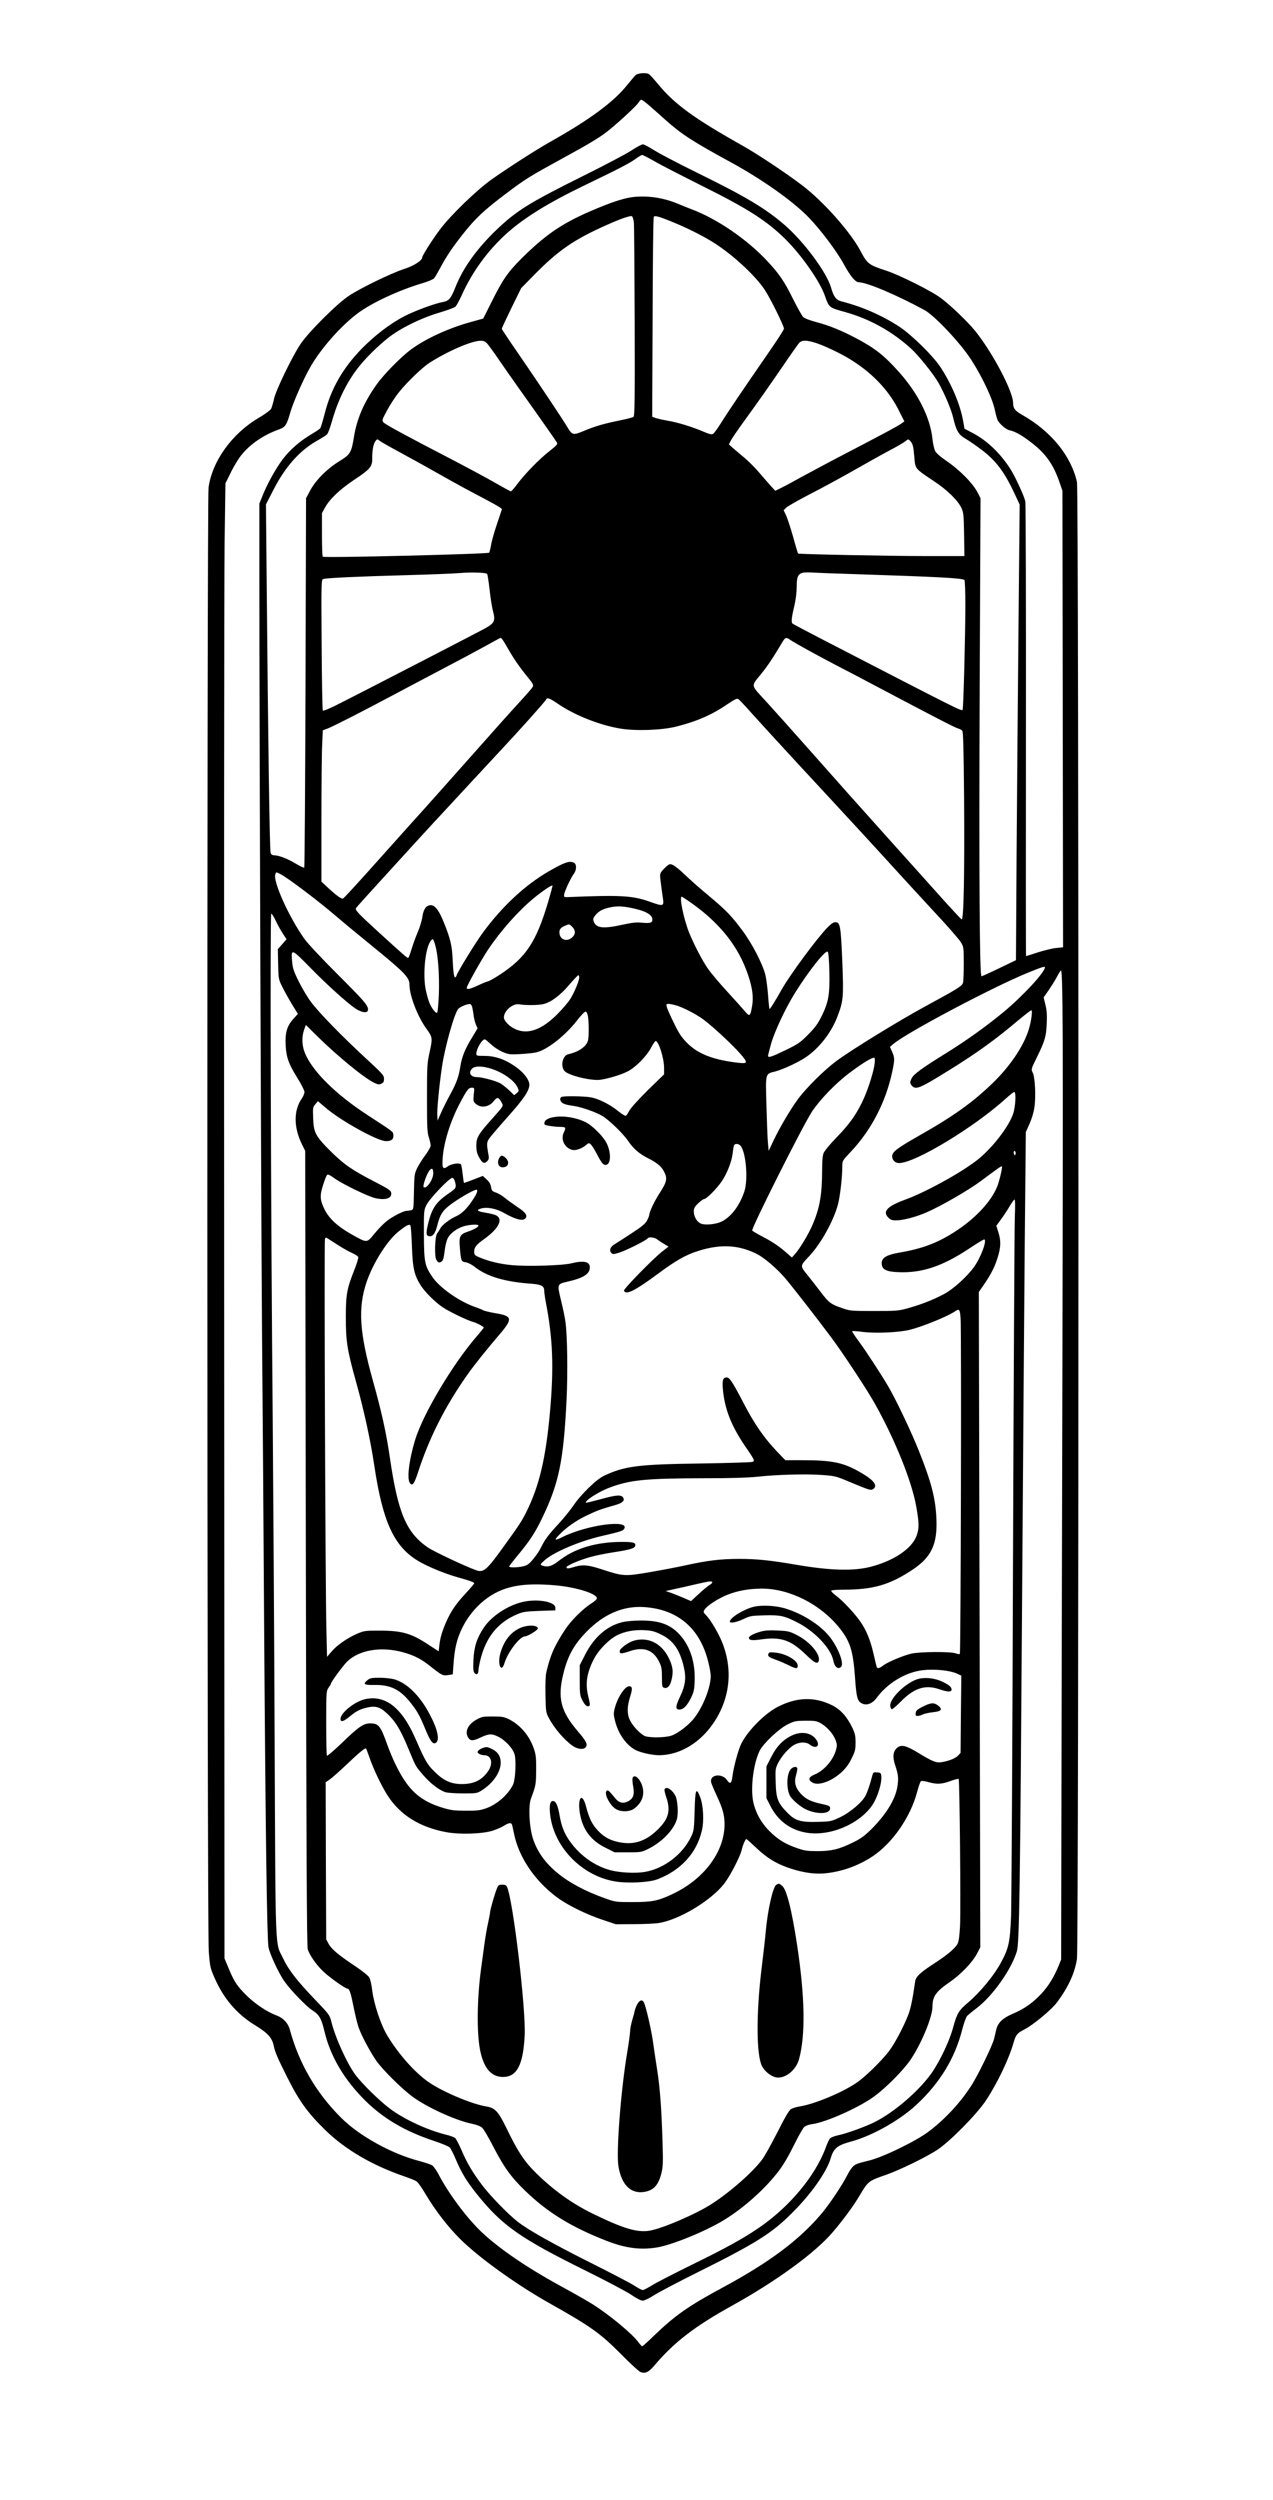 <?xml version="1.0" encoding="UTF-8" standalone="yes"?>
<svg version="1.0" xmlns="http://www.w3.org/2000/svg" width="900pt" height="1767pt" viewBox="0 0 1200 2356" preserveAspectRatio="xMidYMid meet">
  <g transform="translate(0,2356) scale(0.1,-0.1)" fill="#000000" stroke="none">
    <path d="M5993 22853 c-11 -10 -46 -51 -79 -92 -130 -163 -355 -329 -737 -543
-119 -67 -392 -242 -543 -349 -138 -98 -385 -336 -484 -468 -75 -100 -170
-249 -170 -267 0 -29 -79 -80 -177 -111 -120 -40 -395 -173 -512 -249 -112
-73 -385 -345 -460 -459 -80 -121 -228 -428 -247 -510 -8 -38 -21 -81 -27 -95
-8 -15 -56 -51 -122 -90 -250 -148 -435 -407 -469 -654 -16 -125 -15 -13587 2
-13795 11 -145 15 -159 53 -246 87 -199 210 -343 384 -450 119 -73 160 -118
175 -192 13 -63 37 -117 125 -293 114 -228 192 -337 363 -504 188 -184 447
-334 750 -437 47 -16 95 -36 108 -44 13 -8 51 -62 85 -120 95 -159 210 -308
328 -425 174 -174 538 -435 849 -609 381 -214 473 -280 668 -477 97 -98 171
-165 187 -169 46 -12 74 3 129 68 183 216 380 367 729 560 410 227 778 494
944 687 99 115 202 254 259 352 80 135 84 137 249 194 126 44 375 165 482 235
118 77 372 335 458 464 110 167 218 393 261 545 21 74 35 92 101 125 86 44
258 187 312 260 104 141 164 271 185 405 18 120 19 13836 0 13918 -56 248
-245 478 -514 631 -70 39 -88 63 -88 114 0 108 -193 474 -358 679 -73 89 -227
237 -321 308 -87 66 -390 218 -516 259 -167 55 -179 64 -244 187 -95 179 -349
465 -546 615 -156 119 -427 299 -570 379 -450 253 -635 387 -790 575 -42 51
-83 96 -92 99 -32 13 -101 6 -120 -11z m130 -290 c37 -32 108 -95 159 -141
143 -127 249 -196 605 -390 298 -162 590 -369 739 -524 113 -117 262 -316 329
-439 60 -110 109 -169 140 -169 75 0 357 -119 620 -262 95 -52 341 -313 440
-468 107 -166 207 -379 225 -483 7 -33 18 -73 25 -88 19 -36 80 -88 113 -94
50 -11 107 -42 189 -104 151 -113 223 -215 284 -396 l24 -70 3 -2151 3 -2151
-63 -6 c-35 -3 -112 -22 -173 -41 -60 -20 -111 -36 -113 -36 -2 0 -2 955 -1
2123 1 1167 -1 2140 -6 2162 -9 47 -92 227 -137 300 -96 151 -219 270 -356
343 l-80 42 -12 68 c-27 157 -109 352 -217 516 -70 105 -269 300 -383 376
-163 107 -355 191 -548 240 -50 13 -74 44 -98 130 -42 145 -257 434 -440 592
-183 157 -362 264 -828 493 -171 84 -351 178 -399 209 -49 31 -97 56 -107 56
-11 0 -59 -26 -108 -58 -48 -32 -257 -142 -463 -244 -500 -249 -618 -322 -806
-501 -187 -179 -318 -360 -391 -546 -41 -104 -61 -127 -116 -137 -74 -12 -269
-84 -368 -136 -133 -69 -283 -185 -404 -310 -175 -182 -282 -370 -341 -597
-19 -75 -39 -141 -45 -148 -5 -6 -40 -30 -78 -52 -113 -67 -208 -150 -275
-239 -67 -89 -147 -234 -192 -348 l-28 -69 0 -725 c0 -1423 16 -5866 25 -7075
6 -676 15 -1936 20 -2800 13 -1925 27 -2932 41 -3005 12 -64 101 -254 152
-324 62 -86 207 -236 263 -271 64 -41 84 -77 113 -199 56 -235 185 -453 385
-652 172 -169 376 -289 645 -378 73 -24 141 -52 150 -62 10 -10 35 -59 56
-109 52 -124 102 -208 197 -327 238 -298 409 -419 1026 -724 194 -96 389 -199
433 -229 49 -34 91 -55 108 -55 15 0 61 22 106 51 44 28 226 124 405 213 562
280 705 370 900 566 176 175 322 382 360 510 29 97 62 124 195 160 196 53 456
199 614 346 221 206 362 437 431 707 15 59 36 117 46 129 11 11 51 45 91 75
148 112 325 360 378 533 24 78 31 540 50 3340 9 1273 20 2780 25 3349 l10
1033 35 78 c21 48 39 107 46 156 15 102 6 283 -16 326 -16 32 -15 34 36 138
78 158 91 200 96 323 4 82 1 124 -12 178 l-17 70 50 72 c27 40 62 96 77 125
15 29 31 54 35 57 20 12 22 -555 15 -3685 -5 -1845 -9 -3868 -10 -4495 l-2
-1140 -22 -55 c-46 -112 -96 -193 -164 -267 -84 -89 -162 -144 -271 -190 -93
-40 -138 -82 -154 -146 -5 -23 -15 -63 -21 -89 -14 -61 -156 -353 -219 -448
-105 -162 -251 -317 -404 -431 -122 -90 -419 -234 -553 -268 -111 -27 -123
-32 -149 -52 -15 -12 -42 -51 -60 -88 -49 -96 -168 -274 -246 -366 -208 -245
-489 -455 -925 -690 -323 -174 -448 -261 -647 -452 -58 -57 -110 -103 -115
-103 -4 0 -21 19 -38 42 -56 77 -285 266 -435 358 -46 29 -178 104 -294 167
-322 176 -584 355 -750 513 -137 131 -308 360 -400 537 -21 40 -49 79 -61 87
-13 9 -67 27 -119 41 -264 68 -568 236 -742 410 -236 236 -396 511 -483 833
-16 57 -61 105 -118 127 -93 34 -206 109 -288 190 -90 89 -119 132 -172 262
l-37 88 -3 6380 c-2 3509 0 6637 4 6950 l8 570 52 105 c28 58 74 133 102 166
83 102 210 188 353 238 58 21 71 42 104 158 28 98 129 327 195 439 98 169 284
379 439 495 133 100 390 220 621 288 47 14 92 34 101 43 8 10 33 52 55 93 62
117 121 204 231 342 106 133 197 217 394 365 186 140 216 158 553 343 201 109
315 177 384 229 87 65 289 250 308 282 10 16 22 29 29 29 6 0 41 -26 77 -57z
m47 -523 c58 -34 254 -134 435 -225 441 -219 622 -334 800 -510 151 -150 324
-397 370 -530 41 -115 38 -113 190 -155 235 -66 442 -181 623 -345 70 -63 214
-243 259 -323 56 -99 121 -253 138 -327 28 -122 51 -161 113 -197 31 -18 100
-65 153 -105 137 -103 217 -209 315 -419 l46 -99 -11 -1140 c-6 -627 -14
-1593 -18 -2147 l-6 -1006 -158 -76 c-87 -42 -162 -76 -167 -76 -18 0 -24 974
-17 2734 l8 1771 -26 51 c-45 89 -170 216 -300 304 -45 30 -90 69 -100 87 -10
18 -22 67 -27 116 -20 199 -135 429 -312 627 -142 160 -227 227 -408 323 -139
73 -256 121 -376 152 -60 16 -107 34 -122 47 -12 12 -56 90 -98 174 -80 162
-128 233 -244 357 -188 201 -467 392 -703 482 -34 13 -100 39 -147 59 -114 47
-245 70 -368 63 -110 -5 -232 -44 -467 -146 -254 -112 -408 -218 -622 -430
-134 -133 -181 -200 -283 -404 l-85 -169 -122 -34 c-204 -56 -422 -156 -558
-257 -96 -70 -258 -236 -326 -332 -121 -171 -186 -323 -214 -501 -22 -138 -35
-159 -136 -220 -114 -70 -223 -179 -274 -274 l-40 -75 -5 -1737 c-3 -955 -8
-1740 -12 -1744 -4 -3 -40 13 -79 37 -78 47 -158 78 -202 79 -19 0 -30 7 -36
23 -9 23 -24 1048 -37 2543 l-7 741 72 140 c112 218 250 372 417 464 39 22 79
47 88 57 9 10 29 66 46 125 55 196 144 376 257 516 81 102 232 244 325 306
115 78 290 159 433 200 72 21 138 46 148 55 10 9 37 59 61 111 98 218 244 418
421 578 165 148 386 285 724 449 336 162 431 211 490 253 30 22 59 39 65 39 6
0 58 -27 116 -60z m-195 -573 c3 -29 6 -452 8 -940 2 -751 0 -889 -12 -896 -8
-5 -62 -19 -120 -31 -154 -31 -240 -56 -343 -99 -109 -45 -112 -45 -166 44
-54 89 -268 409 -450 674 -89 128 -162 238 -162 243 0 5 41 93 91 196 l92 187
111 113 c237 242 382 343 700 484 122 55 216 87 232 81 7 -2 15 -28 19 -56z
m355 5 c131 -53 262 -117 369 -181 184 -109 414 -318 509 -461 52 -77 182
-341 182 -367 0 -10 -68 -115 -150 -233 -234 -338 -382 -557 -444 -657 -32
-51 -65 -97 -75 -102 -12 -7 -34 -2 -77 16 -116 50 -256 93 -347 108 -50 9
-105 21 -120 27 l-29 11 4 936 c1 515 6 941 11 948 9 14 49 3 167 -45z m-1738
-1149 c14 -16 64 -84 111 -153 47 -69 124 -179 171 -245 227 -319 369 -522
377 -537 7 -13 -7 -29 -74 -81 -93 -73 -228 -211 -302 -310 -27 -37 -54 -67
-59 -67 -5 0 -75 38 -155 84 -80 46 -265 145 -411 221 -434 225 -616 324 -634
344 -17 19 -16 23 34 116 29 53 78 129 110 168 77 96 222 236 290 279 173 110
394 206 481 207 26 1 42 -6 61 -26z m3073 13 c73 -19 221 -87 328 -149 214
-127 375 -291 474 -483 l58 -115 -25 -18 c-26 -21 -193 -110 -560 -301 -129
-67 -302 -160 -385 -205 -82 -46 -172 -94 -198 -106 l-49 -24 -41 45 c-23 25
-72 82 -109 125 -37 44 -100 107 -139 140 -40 33 -89 75 -110 93 l-38 34 18
36 c11 21 68 105 128 187 149 206 229 320 373 530 67 99 132 190 143 203 24
26 59 28 132 8z m-4086 -930 c9 -8 99 -59 201 -114 102 -55 273 -150 380 -211
107 -61 270 -150 361 -197 92 -48 176 -95 189 -104 l22 -17 -45 -134 c-25 -74
-51 -163 -57 -200 -6 -36 -15 -70 -18 -77 -9 -13 -1556 -51 -1569 -38 -5 4 -8
98 -8 209 l0 202 30 54 c43 78 137 168 270 257 154 102 174 126 174 202 -1 74
9 131 27 160 17 26 22 27 43 8z m5003 -3 c23 -27 29 -50 37 -153 10 -110 3
-103 186 -225 125 -83 225 -181 258 -252 20 -44 22 -66 25 -250 l3 -203 -363
0 c-330 0 -1199 17 -1205 24 -2 2 -24 74 -48 162 -25 87 -55 179 -67 202 l-21
44 24 24 c13 13 115 71 227 129 112 57 301 160 420 228 119 68 270 152 334
186 65 34 128 71 140 81 29 24 31 24 50 3z m-3990 -1251 c4 -4 14 -70 23 -146
8 -76 22 -164 30 -196 27 -103 20 -119 -75 -173 -61 -34 -1278 -662 -1412
-728 -59 -29 -111 -50 -115 -45 -4 4 -9 283 -11 620 -4 569 -3 613 13 619 26
11 340 25 785 37 223 6 450 15 505 20 107 9 244 5 257 -8z m3458 -2 c794 -26
1011 -37 1041 -55 5 -4 9 -105 9 -238 0 -271 -18 -979 -26 -986 -12 -13 -20
-9 -1284 644 -168 87 -311 162 -318 168 -16 12 -11 56 19 182 10 44 19 115 19
157 0 134 17 150 145 143 44 -3 222 -10 395 -15z m-3313 -617 c7 -10 30 -47
50 -83 53 -93 106 -170 180 -262 59 -72 64 -82 54 -102 -7 -12 -60 -73 -118
-136 -59 -63 -262 -290 -452 -505 -190 -214 -444 -500 -566 -634 -121 -135
-314 -350 -429 -479 -115 -128 -215 -236 -222 -239 -16 -6 -58 24 -144 103
l-60 56 0 577 c0 318 3 639 7 714 l6 135 46 17 c52 20 340 167 636 325 110 59
313 166 450 238 138 72 315 167 395 211 80 44 147 81 149 81 2 0 10 -8 18 -17z
m2711 -2 c44 -30 245 -141 427 -236 94 -48 278 -145 410 -215 495 -262 721
-379 747 -385 15 -4 32 -13 39 -21 9 -11 13 -180 17 -632 5 -708 -3 -1153 -23
-1146 -6 3 -99 102 -206 222 -107 119 -315 352 -464 517 -316 352 -486 543
-802 900 -127 143 -291 327 -366 409 -156 170 -151 143 -49 269 59 73 107 145
194 291 30 51 38 54 76 27z m-2192 -601 c162 -111 395 -203 593 -236 149 -24
388 -15 526 19 196 50 338 112 485 213 64 43 87 54 99 47 9 -5 72 -72 140
-149 69 -76 255 -280 415 -453 451 -486 777 -840 941 -1021 83 -91 246 -269
363 -395 118 -126 226 -250 240 -275 26 -43 27 -50 27 -200 0 -85 -3 -166 -7
-180 -9 -32 -46 -55 -348 -219 -255 -138 -709 -417 -848 -521 -112 -83 -283
-253 -359 -356 -72 -98 -171 -265 -232 -393 l-45 -96 -7 75 c-4 41 -10 199
-14 350 -9 316 -13 299 86 324 73 20 216 86 286 134 125 85 237 229 294 375
60 156 62 186 49 527 -14 334 -20 370 -65 370 -18 0 -41 -15 -73 -48 -103
-106 -354 -446 -432 -584 -69 -122 -112 -190 -116 -185 -3 2 -9 61 -14 131 -5
69 -17 155 -25 189 -27 106 -126 297 -218 420 -102 137 -155 192 -317 327 -69
57 -159 136 -200 175 -104 99 -145 128 -169 120 -11 -3 -36 -24 -56 -46 -35
-39 -36 -41 -29 -102 4 -34 12 -96 18 -138 18 -116 21 -115 -125 -64 -161 56
-274 62 -774 41 -26 -1 -30 2 -27 24 3 31 65 162 92 197 26 34 27 89 1 103
-41 21 -89 5 -235 -79 -224 -129 -440 -329 -623 -578 -66 -89 -236 -365 -248
-402 -3 -11 -10 -21 -15 -21 -11 0 -18 54 -24 185 -6 116 -21 180 -79 325 -47
119 -85 170 -126 170 -43 0 -69 -36 -80 -112 -5 -36 -25 -101 -44 -144 -19
-44 -44 -114 -57 -157 -13 -43 -27 -80 -31 -83 -8 -5 -40 23 -280 242 -195
178 -223 208 -213 227 5 8 99 113 209 233 110 120 274 300 364 399 91 99 219
239 286 310 67 72 179 193 250 270 71 77 188 203 260 280 167 178 416 456 422
472 9 23 34 14 109 -37z m-2614 -1606 c73 -38 358 -253 528 -399 52 -45 196
-164 320 -265 325 -264 370 -310 370 -380 0 -103 77 -302 163 -419 55 -76 56
-84 25 -224 -21 -94 -23 -127 -23 -422 0 -277 2 -327 18 -374 9 -30 17 -64 17
-76 0 -12 -23 -53 -51 -91 -29 -38 -63 -94 -78 -124 -24 -51 -26 -66 -29 -222
-3 -161 -4 -166 -25 -172 -12 -3 -31 -6 -42 -6 -31 0 -135 -53 -191 -98 -28
-22 -80 -75 -114 -117 -75 -91 -66 -91 -224 -2 -126 72 -203 144 -246 229 -44
89 -47 130 -15 229 14 46 31 89 37 96 8 10 24 3 73 -32 74 -53 309 -167 377
-184 99 -24 162 -5 156 47 -3 24 -22 37 -158 107 -216 112 -288 162 -416 289
-141 141 -158 174 -162 312 -4 95 -2 103 21 129 l24 28 78 -66 c140 -119 479
-307 560 -310 53 -2 77 16 73 57 -3 34 7 25 -243 188 -306 199 -530 423 -594
594 -25 66 -27 143 -5 208 l17 48 106 -105 c192 -189 441 -393 537 -440 36
-17 48 -19 69 -9 20 9 25 19 25 46 0 32 -13 47 -167 189 -231 213 -448 436
-522 536 -34 46 -86 133 -116 195 -46 92 -56 123 -61 182 -12 129 -7 127 172
-56 156 -159 337 -323 422 -382 53 -36 109 -48 118 -24 15 40 -15 76 -274 335
-164 164 -289 297 -324 346 -145 205 -295 537 -273 606 8 23 8 23 47 3z m2524
-267 c-112 -374 -208 -519 -450 -679 -49 -32 -100 -61 -114 -65 -15 -3 -59
-21 -98 -40 -77 -35 -104 -41 -104 -21 0 19 138 265 200 358 120 179 282 362
430 485 79 65 171 128 178 120 2 -2 -17 -73 -42 -158z m1312 21 c298 -201 485
-433 577 -715 38 -116 49 -201 35 -281 -17 -101 -23 -106 -68 -52 -20 24 -95
108 -166 185 -71 77 -151 172 -178 210 -54 75 -138 237 -183 349 -50 127 -93
336 -69 336 3 0 26 -14 52 -32z m-536 -72 c139 -27 208 -64 208 -112 0 -30
-22 -36 -99 -29 -51 5 -93 1 -183 -19 -177 -39 -245 -33 -269 25 -10 26 -9 34
8 57 30 41 67 63 125 77 71 18 122 18 210 1z m-3344 -120 c16 -35 46 -89 66
-120 l37 -57 -41 -47 -41 -46 3 -141 c3 -140 3 -142 40 -216 20 -41 61 -114
91 -164 l55 -89 -44 -49 c-60 -67 -78 -132 -71 -252 7 -112 28 -171 112 -306
36 -57 65 -115 65 -129 0 -14 -11 -42 -26 -63 -78 -115 -76 -273 5 -436 l28
-56 6 -3745 c5 -2871 9 -3753 18 -3780 19 -56 77 -139 138 -200 55 -55 215
-170 237 -170 18 0 31 -40 58 -176 14 -71 35 -156 46 -188 26 -76 109 -232
168 -316 59 -84 234 -258 337 -335 133 -100 410 -227 564 -258 47 -10 82 -24
97 -38 14 -13 60 -92 104 -177 100 -194 166 -286 299 -415 213 -206 435 -343
771 -474 175 -68 316 -87 470 -62 142 22 464 154 635 259 190 116 393 299 518
465 42 55 96 148 141 240 41 83 84 160 97 171 15 13 44 24 77 28 130 17 452
161 591 267 110 82 264 239 330 333 103 149 211 408 211 506 0 97 33 143 161
231 106 73 213 184 258 268 l32 61 -7 3088 -7 3087 45 65 c69 101 104 168 132
258 31 99 33 159 7 241 l-19 60 45 62 c25 34 61 88 79 120 19 32 39 61 46 65
8 5 9 -42 4 -177 -3 -101 -11 -1572 -17 -3269 -5 -1697 -14 -3184 -18 -3305
-10 -247 -22 -302 -92 -433 -67 -126 -198 -285 -317 -386 -84 -71 -102 -101
-137 -231 -32 -119 -114 -296 -192 -414 -113 -169 -357 -383 -548 -478 -83
-42 -267 -109 -343 -124 -34 -7 -69 -21 -78 -30 -8 -9 -25 -45 -38 -81 -99
-272 -344 -566 -639 -766 -151 -102 -309 -189 -632 -347 -159 -78 -324 -163
-365 -188 -41 -26 -82 -47 -91 -47 -9 0 -45 19 -80 42 -35 23 -219 119 -409
214 -357 179 -590 310 -690 388 -96 76 -261 246 -339 350 -89 119 -139 204
-192 328 -22 51 -48 100 -57 109 -9 9 -48 24 -87 33 -175 43 -396 145 -530
246 -95 71 -259 231 -322 315 -79 104 -192 352 -229 502 -17 67 -20 70 -157
213 -166 173 -247 277 -298 385 -77 161 -71 -11 -80 2050 -4 1018 -13 2374
-18 3015 -18 1968 -26 4780 -14 4780 6 0 25 -29 41 -64z m2797 -61 c30 -29 32
-64 5 -92 -45 -49 -113 -36 -125 24 -7 40 5 60 50 79 41 18 42 18 70 -11z
m-1292 -172 c27 -95 40 -283 34 -462 -4 -91 -11 -169 -16 -174 -11 -11 -53 42
-74 95 -8 20 -23 71 -32 113 -31 139 -9 384 41 463 8 12 18 22 23 22 5 0 16
-26 24 -57z m3715 -250 c5 -216 -8 -287 -73 -419 -36 -72 -62 -108 -127 -173
-73 -75 -94 -89 -213 -147 -130 -63 -165 -75 -165 -53 0 6 14 59 30 118 35
119 138 337 225 476 137 218 288 406 308 386 7 -7 13 -83 15 -188z m2032 42
c0 -47 -210 -273 -390 -422 -169 -139 -344 -264 -533 -382 -236 -146 -311
-201 -332 -240 -19 -38 -19 -50 2 -73 36 -40 73 -25 350 147 275 171 437 289
661 478 58 48 109 87 114 87 13 0 0 -101 -24 -180 -48 -158 -177 -349 -344
-510 -188 -181 -369 -310 -694 -494 -202 -115 -250 -151 -250 -191 0 -37 28
-65 65 -65 151 0 707 336 1008 609 37 34 72 61 77 61 17 0 16 -92 -2 -179 -24
-110 -171 -313 -320 -441 -138 -118 -499 -320 -706 -395 -170 -62 -216 -112
-157 -170 19 -20 34 -25 73 -25 64 0 186 32 283 74 139 60 397 209 517 298
162 121 192 142 196 137 7 -6 -13 -96 -35 -166 -46 -142 -197 -311 -391 -439
-172 -114 -318 -170 -541 -208 -130 -23 -172 -52 -165 -113 6 -47 47 -67 154
-71 223 -10 416 54 671 223 70 47 133 85 140 85 31 0 -29 -166 -93 -256 -67
-95 -200 -214 -290 -261 -103 -54 -206 -94 -329 -129 -97 -27 -108 -28 -325
-28 -219 0 -227 1 -304 28 -103 35 -124 51 -198 149 -34 45 -90 117 -125 160
-73 91 -74 85 18 183 109 117 227 330 268 484 20 75 41 257 41 358 0 54 0 54
86 145 188 201 322 459 383 740 26 119 26 140 0 197 l-20 45 33 28 c128 108
935 535 1268 671 130 53 160 62 160 51z m-4390 -95 c0 -34 -48 -148 -87 -208
-20 -31 -75 -95 -122 -142 -145 -144 -273 -190 -389 -140 -58 25 -112 79 -112
113 0 62 85 134 146 123 56 -11 186 -9 230 3 72 19 158 84 239 180 43 50 82
91 86 91 5 0 9 -9 9 -20z m-1011 -272 c4 -13 11 -50 15 -82 4 -33 14 -74 23
-93 l15 -33 -51 -85 c-66 -106 -97 -184 -111 -271 -15 -99 -36 -157 -94 -264
-29 -52 -68 -130 -87 -173 l-34 -77 -3 52 c-3 54 18 276 44 453 27 185 115
500 153 547 16 19 73 44 109 47 7 1 16 -9 21 -21z m1927 7 c66 -19 190 -84
256 -133 84 -62 270 -235 343 -318 83 -95 79 -102 -47 -85 -220 29 -354 84
-454 186 -52 53 -75 89 -123 188 -33 67 -63 134 -66 150 -6 24 -4 27 17 27 13
0 47 -7 74 -15z m-834 -100 c9 -51 10 -183 2 -225 -12 -59 -88 -113 -186 -134
-56 -12 -78 -116 -34 -161 41 -41 252 -92 336 -80 76 11 192 46 255 78 76 38
179 142 223 225 18 34 37 62 42 62 29 0 80 -161 80 -254 l0 -60 -154 -150
c-87 -86 -162 -169 -174 -193 -12 -23 -26 -44 -32 -48 -5 -3 -38 16 -72 44
-81 66 -188 119 -263 131 -67 11 -244 13 -269 4 -24 -9 -19 -41 9 -60 13 -9
55 -20 93 -24 77 -10 211 -56 280 -96 61 -36 196 -166 242 -234 51 -75 106
-123 188 -164 86 -43 127 -78 152 -127 33 -64 27 -95 -40 -199 -53 -82 -100
-182 -100 -211 0 -5 -9 -28 -20 -49 -16 -31 -47 -57 -148 -123 -70 -46 -142
-92 -160 -103 -39 -22 -52 -59 -29 -81 14 -15 22 -14 83 6 66 22 249 114 260
132 10 16 65 9 92 -12 15 -12 44 -31 65 -43 l39 -23 -64 -50 c-90 -72 -361
-350 -356 -365 15 -46 103 -2 318 157 172 128 266 181 385 218 211 66 380 56
552 -31 70 -36 186 -136 262 -224 69 -81 288 -362 433 -556 118 -158 350 -510
425 -647 185 -335 335 -709 378 -941 30 -165 31 -217 4 -289 -45 -120 -217
-235 -434 -290 -161 -41 -380 -35 -701 20 -244 42 -370 55 -536 55 -175 0
-298 -15 -503 -60 -71 -16 -224 -45 -339 -65 -240 -41 -249 -40 -461 29 -119
39 -174 44 -249 21 -58 -18 -76 -19 -76 -4 0 15 112 64 215 94 50 15 149 35
220 46 164 25 209 38 213 63 6 29 -16 36 -125 36 -244 0 -448 -61 -599 -181
-63 -50 -105 -61 -158 -40 -16 6 -12 13 30 50 87 76 327 178 534 226 174 40
202 49 213 67 60 94 -353 39 -585 -78 -70 -35 -77 -29 -28 22 73 74 158 134
265 185 97 46 127 57 264 96 70 20 93 42 75 71 -17 27 -60 25 -184 -8 -63 -17
-128 -34 -145 -37 -28 -6 -29 -5 -15 12 26 32 130 93 209 124 200 76 341 90
913 91 239 0 398 5 485 14 182 20 456 28 608 17 126 -9 134 -11 260 -64 186
-78 203 -83 223 -71 50 32 14 83 -108 154 -167 98 -269 120 -561 120 l-156 0
-77 80 c-123 129 -216 263 -316 457 -103 198 -133 243 -159 243 -36 0 -44 -25
-37 -108 16 -187 79 -348 210 -540 91 -133 93 -137 69 -148 -10 -4 -229 -11
-488 -15 -591 -8 -717 -24 -912 -116 -73 -35 -220 -178 -291 -285 -29 -42 -90
-117 -136 -167 -93 -100 -133 -153 -165 -221 -11 -25 -43 -73 -70 -106 -41
-51 -58 -63 -95 -73 -52 -13 -136 -15 -136 -3 0 5 30 44 66 88 125 149 179
230 250 380 154 322 197 533 225 1110 12 248 7 607 -11 729 -5 39 -24 130 -42
203 -37 156 -39 151 72 177 142 33 200 71 200 132 0 55 -57 67 -175 38 -82
-21 -428 -31 -569 -16 -109 11 -211 36 -298 73 -43 18 -48 24 -48 52 0 42 18
66 93 119 140 100 185 192 110 226 -14 7 -60 17 -100 24 -76 12 -88 25 -37 39
55 16 143 -1 213 -41 107 -61 176 -80 202 -54 26 26 4 58 -72 108 -41 28 -96
67 -120 87 -25 21 -63 43 -84 50 -35 12 -40 17 -46 52 -5 28 -17 50 -42 72
l-36 33 -87 -34 c-48 -19 -89 -33 -91 -32 -1 2 -7 40 -12 86 -5 45 -12 85 -16
89 -15 16 -92 5 -122 -18 -48 -35 -57 -21 -50 79 11 148 72 345 160 511 69
131 83 150 114 150 26 0 26 0 19 -64 -6 -59 -4 -67 16 -85 49 -47 129 -35 174
25 30 38 44 36 70 -11 21 -40 29 -27 -98 -170 -119 -133 -138 -167 -138 -240
0 -45 6 -74 23 -105 31 -59 50 -70 77 -45 17 16 20 27 16 55 -23 133 -24 128
45 210 34 41 97 113 139 160 146 163 200 243 200 298 0 49 -57 121 -140 177
-96 65 -186 95 -285 95 -72 0 -75 1 -75 23 0 30 33 97 59 121 21 19 21 18 70
-27 53 -50 127 -91 181 -100 19 -4 87 -2 150 3 97 8 124 14 175 40 99 51 227
161 308 266 41 53 78 92 87 91 9 -1 18 -19 22 -42z m2699 -472 c-16 -90 -71
-253 -117 -345 -61 -123 -123 -208 -236 -324 -59 -60 -114 -127 -123 -147 -11
-26 -15 -72 -15 -159 -1 -239 -22 -361 -92 -523 -36 -84 -118 -221 -162 -270
l-31 -35 -75 65 c-45 39 -118 88 -182 121 -59 31 -112 61 -117 68 -13 15 481
998 564 1122 77 115 223 266 352 363 127 96 224 154 236 142 6 -6 5 -37 -2
-78z m-3634 -17 c123 -33 244 -116 274 -188 12 -28 11 -32 -11 -50 l-23 -18
-51 49 c-29 26 -66 56 -83 64 -45 24 -172 57 -217 57 -60 0 -84 42 -46 80 24
24 81 26 157 6z m2379 -740 c49 -76 66 -320 30 -426 -46 -135 -125 -238 -215
-282 -52 -25 -152 -35 -193 -19 -37 14 -68 67 -68 114 0 30 7 44 41 77 23 22
47 40 54 40 24 0 123 100 170 170 50 75 92 184 101 258 10 85 13 92 39 92 15
0 31 -9 41 -24z m2587 -73 c-5 -11 -8 -12 -13 -2 -5 7 -6 19 -3 26 5 11 8 12
13 2 5 -7 6 -19 3 -26z m-5489 -181 c-1 -60 -67 -153 -91 -128 -9 9 22 104 47
144 27 43 45 36 44 -16z m206 -81 c13 -50 9 -60 -49 -99 -127 -86 -166 -140
-202 -280 -23 -92 -24 -121 -2 -129 36 -14 65 18 84 95 28 112 53 149 144 214
92 65 220 136 230 126 11 -10 -3 -43 -42 -100 -52 -78 -102 -127 -151 -148
-63 -28 -136 -84 -152 -117 -8 -15 -21 -36 -29 -46 -21 -25 -27 -211 -9 -246
16 -30 29 -35 52 -18 13 10 20 35 27 96 5 46 18 100 29 122 25 48 87 94 153
114 56 16 137 20 137 6 0 -14 -43 -38 -99 -57 -74 -24 -85 -45 -77 -142 12
-139 13 -140 57 -147 22 -4 59 -23 86 -45 112 -88 279 -138 518 -156 107 -7
135 -21 135 -67 1 -17 7 -66 15 -107 67 -345 77 -618 39 -1040 -39 -432 -101
-693 -221 -935 -46 -92 -63 -118 -216 -330 -162 -225 -189 -247 -261 -221 -99
35 -397 176 -452 213 -204 140 -283 326 -359 848 -34 235 -79 436 -160 725
-127 455 -142 681 -60 927 61 180 195 393 302 478 74 59 102 73 112 56 4 -7
11 -94 14 -194 7 -209 22 -275 85 -373 43 -65 131 -152 205 -203 55 -38 238
-126 283 -137 33 -8 104 -45 104 -54 0 -4 -25 -35 -56 -71 -233 -267 -514
-738 -591 -988 -57 -189 -79 -365 -49 -406 23 -32 40 -10 75 96 106 329 259
631 468 926 64 91 167 220 311 389 117 138 110 164 -48 189 -50 9 -102 21
-114 27 -11 7 -48 22 -81 33 -147 52 -325 177 -395 276 -76 109 -83 142 -84
404 -1 225 0 231 24 280 28 58 216 255 242 255 12 0 21 -13 28 -39z m-1102
-595 c40 -26 97 -58 128 -72 30 -13 57 -31 61 -39 3 -9 -13 -63 -36 -120 -71
-179 -81 -232 -81 -444 0 -235 12 -310 100 -626 73 -263 134 -545 169 -780 78
-521 183 -752 404 -889 87 -54 257 -125 387 -161 115 -32 150 -45 150 -56 0
-4 -37 -47 -82 -96 -90 -97 -135 -163 -177 -256 -41 -91 -61 -158 -69 -227
l-7 -61 -100 65 c-159 105 -246 130 -460 130 -135 0 -143 -1 -212 -31 -90 -39
-188 -107 -240 -169 l-40 -47 -6 249 c-10 356 -22 3667 -14 3689 7 15 9 16 30
2 12 -8 55 -35 95 -61z m5867 -688 c9 -111 2 -3154 -7 -3164 -4 -3 -21 -1 -37
5 -44 19 -339 17 -421 -2 -79 -19 -223 -79 -267 -113 -33 -25 -48 -29 -57 -16
-3 5 -16 59 -30 121 -30 132 -67 224 -123 306 -53 78 -171 204 -234 250 -27
20 -47 41 -43 46 3 5 56 9 117 9 280 0 436 46 652 190 176 118 233 240 222
480 -8 190 -47 342 -164 635 -66 168 -208 467 -281 595 -58 102 -220 351 -285
438 -38 51 -67 95 -64 98 2 3 47 0 98 -7 126 -15 341 -6 446 20 117 29 348
123 418 169 49 33 53 29 60 -60z m-2341 -2487 c3 -5 -9 -18 -27 -28 -17 -11
-64 -49 -102 -85 l-71 -66 -69 30 c-39 17 -92 38 -120 48 l-50 17 80 18 c44 9
134 29 200 45 137 31 152 33 159 21z m-1469 -31 c193 -19 375 -76 382 -120 1
-9 -21 -30 -53 -50 -78 -49 -192 -162 -246 -245 -103 -156 -142 -246 -179
-408 -6 -27 -9 -115 -7 -210 3 -156 4 -164 32 -217 50 -95 145 -206 223 -261
44 -31 99 -39 121 -17 26 26 11 58 -68 150 -166 193 -197 318 -138 552 44 177
109 287 248 420 153 145 327 214 510 202 316 -20 526 -197 605 -511 14 -54 25
-116 25 -139 -1 -105 -68 -279 -151 -390 -52 -69 -156 -150 -221 -172 -62 -20
-215 -21 -255 -1 -43 23 -111 96 -135 147 -28 58 -28 123 1 218 25 78 23 102
-8 102 -40 0 -109 -104 -135 -204 -13 -47 -13 -63 0 -115 29 -126 106 -236
197 -283 47 -24 156 -48 217 -48 234 0 459 162 581 417 97 204 103 428 18 643
-35 88 -108 212 -151 257 -30 31 -30 33 -15 57 25 37 132 106 217 139 97 38
201 56 320 57 261 0 551 -145 730 -367 104 -128 132 -218 150 -473 12 -171 21
-213 53 -235 47 -33 107 -15 152 47 103 139 272 240 432 259 111 13 251 -1
319 -30 l46 -21 -4 -364 -3 -364 -24 -26 c-25 -26 -87 -51 -157 -62 -50 -7
-83 6 -216 87 -119 72 -162 82 -202 48 -38 -34 -44 -84 -18 -162 30 -91 33
-121 22 -198 -18 -123 -107 -269 -252 -412 -63 -61 -98 -86 -171 -121 -129
-63 -200 -80 -332 -80 -94 0 -121 4 -190 28 -114 39 -180 80 -261 160 -81 81
-134 179 -155 284 -25 132 5 361 63 476 34 67 182 207 262 246 64 32 76 34
170 35 93 0 105 -2 148 -27 58 -35 112 -97 135 -156 14 -38 15 -51 4 -91 -26
-96 -112 -196 -202 -233 -56 -24 -64 -48 -24 -74 55 -36 181 7 277 95 41 38
69 75 95 129 34 68 38 84 38 151 0 64 -5 86 -31 141 -51 106 -113 174 -197
214 -163 78 -326 73 -503 -17 -123 -62 -287 -227 -347 -350 -29 -59 -73 -224
-83 -310 -7 -63 -23 -73 -49 -34 -47 72 -169 56 -151 -20 4 -15 28 -72 53
-126 56 -120 73 -183 73 -267 0 -261 -194 -520 -494 -660 -134 -63 -189 -74
-371 -74 -156 0 -162 0 -255 33 -379 134 -608 322 -686 565 -35 108 -45 307
-19 376 47 127 48 135 49 270 1 117 -2 144 -22 203 -43 124 -129 224 -240 279
-40 19 -62 23 -147 23 -92 0 -104 -2 -154 -30 -83 -46 -114 -118 -75 -173 19
-28 45 -28 108 2 85 40 110 41 171 11 67 -32 141 -112 156 -168 17 -63 7 -243
-16 -287 -49 -96 -153 -186 -255 -221 -54 -19 -85 -23 -190 -22 -107 0 -138 4
-215 27 -214 65 -324 163 -439 394 -26 51 -64 141 -85 200 -64 180 -82 202
-162 202 -62 0 -109 -32 -270 -188 -71 -68 -133 -121 -137 -117 -4 3 -7 143
-7 309 0 296 1 302 23 333 12 17 22 34 22 38 0 14 106 159 147 202 112 114
323 151 532 93 105 -29 171 -63 254 -129 114 -90 120 -93 170 -86 l45 7 7 96
c10 148 32 238 80 337 50 104 127 200 213 267 165 130 352 168 677 138z
m-1761 -1625 c37 -108 114 -268 171 -357 118 -182 302 -297 551 -343 126 -24
342 -17 439 14 39 13 87 34 107 47 39 25 63 30 72 15 3 -5 12 -42 20 -83 43
-224 193 -448 406 -607 98 -73 274 -160 430 -212 l125 -42 170 1 c94 0 201 5
238 11 192 32 486 209 612 368 55 71 149 250 166 318 12 51 35 105 45 105 3 0
45 -38 94 -84 103 -98 195 -153 326 -195 130 -42 243 -56 350 -41 153 20 300
76 427 162 182 124 349 365 411 597 14 52 30 99 36 105 6 6 30 4 70 -7 82 -23
123 -21 208 9 40 15 75 24 79 20 9 -9 21 -1222 13 -1383 -5 -97 -12 -148 -23
-169 -23 -44 -94 -104 -217 -184 -136 -88 -177 -127 -183 -171 -23 -161 -41
-250 -62 -307 -45 -118 -126 -272 -185 -351 -72 -94 -224 -243 -309 -300 -132
-90 -392 -198 -528 -220 -34 -5 -73 -17 -88 -27 -17 -11 -59 -82 -126 -216
-56 -109 -120 -225 -143 -256 -87 -118 -301 -307 -475 -419 -146 -95 -458
-230 -584 -253 -117 -21 -250 18 -542 161 -190 93 -361 215 -525 375 -116 113
-176 203 -288 434 -75 154 -106 187 -188 200 -147 24 -441 151 -564 244 -128
96 -270 260 -369 424 -62 103 -126 297 -142 424 -6 51 -18 107 -28 123 -10 18
-65 62 -137 110 -156 104 -220 158 -247 209 l-22 41 -3 740 -2 740 42 29 c23
17 84 71 137 121 136 129 193 177 201 168 4 -5 19 -44 34 -88z"/>
    <path d="M5220 13033 c-46 -7 -79 -25 -86 -45 -3 -11 -3 -22 0 -25 9 -9 94
-22 149 -22 52 -1 54 -5 31 -55 -31 -64 9 -144 81 -162 32 -8 88 12 126 43 28
24 31 25 49 8 10 -9 37 -52 59 -95 46 -88 62 -104 90 -95 41 13 41 118 0 201
-30 63 -132 165 -196 198 -90 45 -209 65 -303 49z"/>
    <path d="M4713 12658 c-33 -43 -19 -98 25 -98 54 0 70 49 29 88 -27 25 -40 27
-54 10z"/>
    <path d="M4930 8465 c-143 -32 -299 -135 -372 -247 -63 -95 -89 -177 -95 -297
-4 -83 -2 -110 9 -125 19 -24 38 -13 38 23 0 15 9 63 20 107 53 208 162 343
340 420 59 25 79 29 215 34 l150 5 0 25 c0 56 -166 86 -305 55z"/>
    <path d="M7106 8419 c-95 -23 -226 -104 -226 -140 0 -19 61 -7 126 23 65 31
76 33 201 36 145 4 183 -4 298 -61 171 -84 329 -250 351 -368 11 -59 48 -86
74 -54 28 34 -33 187 -113 286 -94 116 -277 227 -441 269 -84 21 -201 25 -270
9z"/>
    <path d="M5868 8274 c-147 -35 -269 -142 -353 -308 l-50 -98 0 -142 c0 -132 2
-144 26 -191 17 -33 33 -51 47 -53 27 -4 28 9 7 93 -29 119 -14 218 51 347 45
89 145 191 224 230 74 36 164 52 260 46 66 -4 92 -11 154 -42 113 -55 175
-144 212 -305 24 -100 15 -174 -35 -278 -44 -92 -46 -123 -7 -123 37 0 73 36
108 107 28 57 33 79 36 158 8 176 -42 333 -140 440 -89 98 -194 136 -373 134
-60 0 -136 -7 -167 -15z"/>
    <path d="M4893 8214 c-88 -43 -148 -126 -179 -243 -25 -100 13 -179 41 -84 31
103 145 253 194 253 25 0 121 59 121 74 0 36 -107 36 -177 0z"/>
    <path d="M7172 8185 c-69 -19 -112 -42 -112 -59 0 -23 30 -27 113 -15 184 27
279 -4 418 -138 85 -82 114 -98 126 -67 23 60 -84 187 -209 248 -67 34 -83 37
-178 41 -75 4 -120 1 -158 -10z"/>
    <path d="M5974 8099 c-51 -15 -129 -71 -132 -96 -4 -29 15 -30 93 -3 134 46
226 12 281 -105 20 -41 24 -66 24 -142 0 -84 2 -92 21 -98 29 -9 55 17 68 70
21 82 14 134 -27 215 -68 136 -195 198 -328 159z"/>
    <path d="M7244 7977 c-9 -24 0 -32 68 -57 35 -12 89 -36 120 -51 71 -36 88
-37 88 -5 0 49 -112 114 -212 123 -47 5 -59 3 -64 -10z"/>
    <path d="M3466 7729 c-49 -39 -35 -49 62 -47 144 3 235 -38 328 -150 72 -87
98 -132 151 -261 48 -118 73 -152 101 -135 39 25 19 125 -55 265 -94 179 -213
297 -335 334 -29 8 -90 15 -138 15 -73 0 -92 -3 -114 -21z"/>
    <path d="M8640 7734 c-114 -42 -256 -184 -248 -250 2 -15 8 -29 14 -31 6 -2
44 31 85 72 127 130 233 163 369 115 72 -25 110 -26 110 -2 0 26 -25 46 -94
78 -75 34 -171 41 -236 18z"/>
    <path d="M3430 7545 c-97 -27 -220 -129 -220 -182 0 -35 25 -28 88 23 63 52
98 69 171 85 80 17 124 0 202 -80 69 -70 116 -154 194 -346 53 -129 54 -131
125 -213 70 -81 152 -143 211 -161 20 -6 95 -11 166 -11 126 0 130 1 175 29
107 68 178 172 178 261 0 60 -27 102 -84 129 -39 20 -51 21 -80 11 -19 -6 -40
-18 -47 -27 -11 -13 -10 -17 6 -29 10 -8 33 -14 50 -14 67 0 86 -75 38 -148
-60 -87 -134 -124 -251 -124 -104 1 -171 32 -261 122 -63 63 -85 101 -161 275
-67 156 -126 250 -201 320 -87 82 -191 109 -299 80z"/>
    <path d="M8699 7478 c-53 -27 -65 -38 -67 -60 -3 -23 1 -28 18 -28 11 0 33 6
48 14 15 7 58 17 95 21 81 8 96 26 51 62 -39 31 -69 29 -145 -9z"/>
    <path d="M7465 7206 c-83 -39 -145 -103 -195 -203 l-45 -88 0 -150 0 -150 35
-69 c72 -143 188 -230 341 -256 240 -41 549 104 647 303 38 78 64 174 60 225
-3 35 -5 37 -40 40 -36 3 -37 2 -48 -40 -19 -74 -42 -142 -61 -179 -31 -61
-144 -158 -239 -203 -82 -39 -89 -41 -206 -44 -168 -5 -218 10 -293 87 -89 91
-105 132 -109 284 -4 122 -3 130 22 182 34 68 107 150 157 175 49 26 109 26
141 1 63 -50 107 -10 57 53 -48 60 -137 73 -224 32z"/>
    <path d="M7451 6884 c-36 -46 -39 -179 -5 -245 18 -36 96 -103 148 -128 105
-51 231 -47 231 8 0 22 -7 26 -81 42 -101 22 -150 46 -197 98 -50 56 -63 107
-42 177 9 30 13 59 10 64 -11 18 -43 10 -64 -16z"/>
    <path d="M5963 6805 c-3 -10 -1 -46 6 -81 14 -77 0 -115 -53 -141 -42 -20 -81
-11 -110 24 -66 79 -73 86 -85 79 -34 -21 30 -146 91 -177 51 -26 126 -22 166
8 86 63 108 155 62 248 -27 53 -64 73 -77 40z"/>
    <path d="M6264 6697 c-2 -7 5 -39 16 -71 43 -126 24 -203 -74 -301 -115 -115
-228 -153 -368 -125 -85 16 -145 49 -201 109 -56 60 -83 114 -112 226 -40 153
-88 75 -54 -87 29 -138 106 -236 237 -300 l86 -43 125 0 c122 0 129 1 191 32
130 64 243 181 271 281 15 54 7 178 -14 219 -32 61 -89 95 -103 60z"/>
    <path d="M6548 6496 c-5 -168 -7 -187 -30 -237 -79 -171 -258 -309 -441 -339
-86 -15 -235 -7 -322 16 -149 40 -286 137 -382 271 -54 76 -80 141 -98 246
-16 90 -33 130 -57 135 -33 6 -43 -40 -31 -136 39 -305 303 -572 615 -622 117
-19 317 -9 393 20 222 84 372 247 421 459 22 90 14 236 -15 314 -39 100 -48
78 -53 -127z"/>
    <path d="M7318 5799 c-32 -18 -81 -237 -99 -434 -5 -60 -23 -220 -40 -355 -51
-421 -50 -810 3 -918 26 -51 84 -98 134 -108 83 -15 188 67 216 171 62 226 56
584 -17 1070 -51 337 -100 532 -143 565 -28 23 -31 23 -54 9z"/>
    <path d="M4685 5766 c-20 -46 -65 -204 -65 -225 0 -9 -9 -54 -19 -101 -11 -47
-27 -141 -36 -210 -9 -69 -23 -172 -31 -228 -37 -279 -41 -591 -9 -758 33
-171 105 -256 216 -256 132 0 191 114 205 392 12 250 -108 1263 -166 1398 -7
17 -18 22 -45 22 -32 0 -38 -4 -50 -34z"/>
    <path d="M6010 4678 c-11 -18 -22 -46 -26 -63 -3 -16 -14 -59 -25 -94 -10 -35
-19 -80 -19 -100 0 -20 -13 -115 -29 -211 -59 -351 -104 -939 -81 -1066 29
-171 114 -257 238 -240 92 13 140 64 168 182 14 57 15 103 10 274 -10 328 -24
522 -51 694 -14 89 -32 210 -40 269 -15 108 -67 334 -86 369 -15 27 -37 22
-59 -14z"/>
  </g>
</svg>